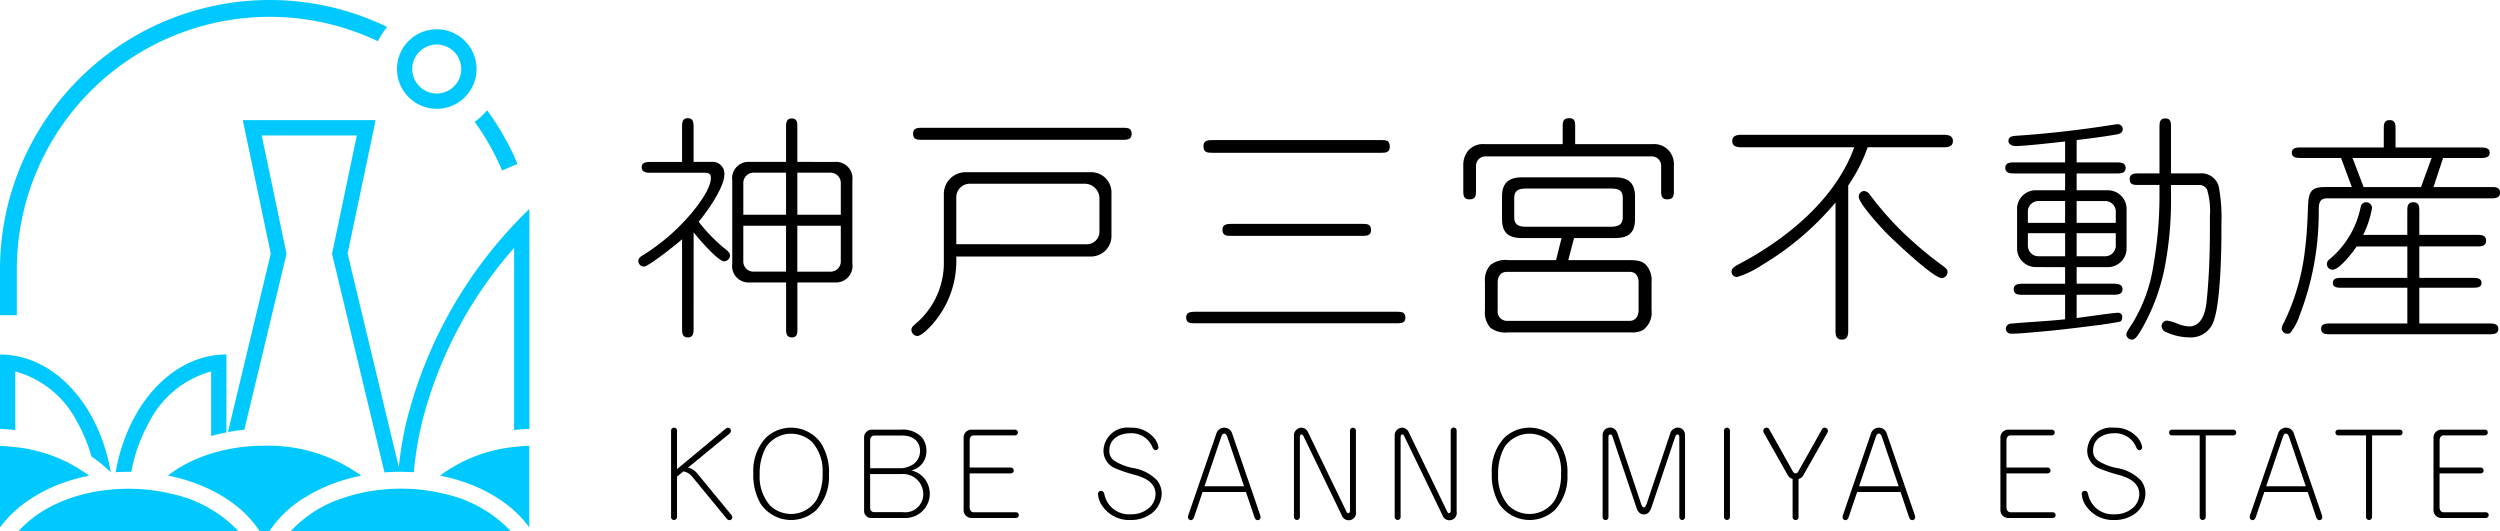 <svg id="グループ_2" data-name="グループ 2" xmlns="http://www.w3.org/2000/svg" xmlns:xlink="http://www.w3.org/1999/xlink" width="238" height="50.571" viewBox="0 0 238 50.571">
  <defs>
    <clipPath id="clip-path">
      <rect id="長方形_3" data-name="長方形 3" width="238" height="50.571" fill="none"/>
    </clipPath>
  </defs>
  <g id="グループ_1" data-name="グループ 1" clip-path="url(#clip-path)">
    <path id="パス_1" data-name="パス 1" d="M485.954,109.047c0,.389-.023.823-.549.823s-.549-.435-.549-.823V100.52c-.457.435-3.2,2.606-3.635,2.606a.532.532,0,0,1-.526-.526c0-.3.229-.434.457-.571a19.549,19.549,0,0,0,4.686-4.092c.869-1.052,1.76-2.378,1.76-3.246,0-.411-.183-.5-.663-.5h-5.075c-.389,0-.846-.023-.846-.526,0-.48.457-.5.846-.5h2.995V89.845c0-.412.023-.846.549-.846s.549.434.549.846v3.315h1.738a1.111,1.111,0,0,1,1.189,1.212c0,1.212-1.646,3.543-2.446,4.48a15.531,15.531,0,0,0,2.4,2.492c.434.32.594.525.594.731a.594.594,0,0,1-.571.549c-.572,0-2.515-2.24-2.9-2.766Zm5.349-4.412a1.562,1.562,0,0,1-1.669-1.783v-7.91a1.561,1.561,0,0,1,1.669-1.783h3.452V89.868c0-.412.023-.846.549-.846s.526.434.526.846v3.292H499.4a1.572,1.572,0,0,1,1.669,1.783v7.91a1.572,1.572,0,0,1-1.669,1.783h-3.566v4.412c0,.389,0,.823-.526.823s-.549-.435-.549-.823v-4.412Zm3.452-10.447h-3.177a.991.991,0,0,0-.891,1.052v2.949h4.069Zm-4.069,5.052v3.338a.97.97,0,0,0,.891,1.028h3.177V99.24Zm9.281-1.051V95.24a.991.991,0,0,0-.891-1.052h-3.246v4Zm-4.138,5.418h3.246a.97.97,0,0,0,.891-1.028V99.24h-4.138Z" transform="translate(-419.923 -77.747)"/>
    <path id="パス_2" data-name="パス 2" d="M690.579,108.895a9.1,9.1,0,0,1-2.172,5.92c-.366.434-1.143,1.235-1.554,1.235a.593.593,0,0,1-.549-.571.483.483,0,0,1,.183-.389c.137-.137.32-.3.48-.435a7.585,7.585,0,0,0,2.423-5.715v-6.469a2.064,2.064,0,0,1,2.1-2.011h11.8a1.932,1.932,0,0,1,2.057,1.829v4.16a1.953,1.953,0,0,1-1.9,2.034h-12.87ZM706.421,96.23c.48,0,.846.023.846.594,0,.526-.434.549-.846.549H687.287c-.457,0-.823-.023-.823-.594,0-.5.389-.549.777-.549Zm-3.475,11.087a1.2,1.2,0,0,0,1.257-1.143v-3.223a1.4,1.4,0,0,0-1.394-1.394H691.9a1.283,1.283,0,0,0-1.326,1.257v4.5Z" transform="translate(-599.536 -84.064)"/>
    <path id="パス_3" data-name="パス 3" d="M913.2,121.8c.457,0,.846,0,.846.571,0,.526-.434.526-.846.526h-19.18c-.457,0-.846,0-.846-.572,0-.48.434-.525.846-.525Zm-1.463-16.345c.5,0,.823.023.823.64,0,.548-.389.571-.823.571H895.644c-.5,0-.823-.046-.823-.663,0-.48.411-.548.823-.548Zm-1.783,7.978c.457,0,.823.023.823.595,0,.525-.411.548-.823.548h-12.5c-.457,0-.823-.023-.823-.594,0-.5.434-.549.823-.549Z" transform="translate(-780.253 -92.121)"/>
    <path id="パス_4" data-name="パス 4" d="M1119.849,91.467a1.922,1.922,0,0,1,1.623.663,2,2,0,0,1,.434,1.395v2.354c0,.526-.046.846-.64.846-.549,0-.572-.412-.572-.846V93.524a.9.9,0,0,0-.846-.892h-15.933a.9.9,0,0,0-.846.892v2.354c0,.526-.046.846-.64.846-.549,0-.571-.412-.571-.846V93.524a2.159,2.159,0,0,1,.434-1.395,1.879,1.879,0,0,1,1.6-.663h7.429V89.844c0-.5.023-.846.64-.846.549,0,.549.412.549.846v1.623Zm-2.446,11.041c.892,0,1.418.023,1.852.457a2.175,2.175,0,0,1,.526,1.646v2.675a2.043,2.043,0,0,1-.846,1.9,2.187,2.187,0,0,1-1.12.206h-11.7a2.391,2.391,0,0,1-1.669-.435,2.2,2.2,0,0,1-.526-1.669v-2.675a2.146,2.146,0,0,1,.526-1.646,2.306,2.306,0,0,1,1.692-.457h4.549l.526-2.1h-3.726c-1.372,0-1.943-.526-1.943-1.852v-2.08c0-1.349.663-1.852,1.943-1.852h8.755c1.3,0,1.966.5,1.966,1.852v2.08c0,1.418-.663,1.852-1.966,1.852h-3.84l-.549,2.1ZM1106,103.628c-.594,0-.869.457-.869,1.006v2.652a.891.891,0,0,0,.869,1.006h11.7c.571,0,.846-.48.846-1.006v-2.652c0-.549-.229-1.006-.846-1.006Zm1.851-7.932c-.731,0-1.143.183-1.143.914v1.806c0,.732.412.914,1.143.914h8.047c.708,0,1.143-.183,1.143-.914V96.61c0-.731-.366-.914-1.143-.914Z" transform="translate(-962.553 -77.746)"/>
    <path id="パス_5" data-name="パス 5" d="M1314.957,106.3v13.853c0,.411-.091.823-.594.823-.526,0-.617-.389-.617-.823v-12.23a27.427,27.427,0,0,1-7.018,5.966,8.92,8.92,0,0,1-2.332,1.12.5.5,0,0,1-.549-.5c0-.274.206-.457.64-.686,4.549-2.378,9.258-6.195,11.041-11.156h-10.767c-.411,0-.846-.091-.846-.594s.434-.594.846-.594h19.316c.411,0,.846.091.846.594s-.434.594-.846.594h-7.269a15.545,15.545,0,0,1-1.852,3.635m8.915,8.824c-.8,0-4.481-3.5-5.212-4.229-.526-.526-2.7-2.881-2.7-3.52a.533.533,0,0,1,.5-.549.753.753,0,0,1,.571.366,29.978,29.978,0,0,0,3.292,3.726,37.091,37.091,0,0,0,3.589,2.995c.411.3.5.412.5.617a.6.6,0,0,1-.549.594" transform="translate(-1139.005 -88.645)"/>
    <path id="パス_6" data-name="パス 6" d="M1512.925,103.329a1.776,1.776,0,0,1-1.806-1.715V97.729a1.776,1.776,0,0,1,1.806-1.714h2.766v-1.6h-4.847c-.388,0-.845-.023-.845-.526s.457-.526.845-.526h4.847V91.374c-1.052.114-3.841.434-4.732.434-.274,0-.663-.16-.663-.48,0-.434.411-.48.755-.5,3.109-.206,6.195-.571,9.258-1.051a2.544,2.544,0,0,1,.389-.046.469.469,0,0,1,.48.48c0,.3-.251.435-.526.48-1.28.229-2.56.389-3.863.549v2.126h3.817c.389,0,.846.023.846.526s-.457.526-.846.526h-3.817v1.6h2.926a1.782,1.782,0,0,1,1.829,1.714v3.886a1.782,1.782,0,0,1-1.829,1.715h-2.926v1.577h3.52c.366,0,.846.046.846.526,0,.5-.48.526-.846.526h-3.52v2.218c.709-.091,3.543-.5,3.909-.5a.386.386,0,0,1,.434.389c0,.183-.046.411-.229.457-.389.091-1.372.229-1.829.3-2.012.251-4.092.526-6.127.686-.8.068-1.623.16-2.423.16a.483.483,0,0,1-.48-.48.508.508,0,0,1,.526-.48c1.714-.16,3.429-.229,5.12-.412v-2.332h-4.069c-.366,0-.823-.023-.823-.526,0-.48.457-.526.823-.526h4.069v-1.577Zm2.766-6.287h-2.515a1.007,1.007,0,0,0-1.029.937v1.143h3.543Zm-3.543,3.063v1.257a1.007,1.007,0,0,0,1.029.937h2.515v-2.195Zm8.367-.983V97.98a1.013,1.013,0,0,0-1.052-.937h-2.674v2.08Zm-3.726,3.178h2.674a1.013,1.013,0,0,0,1.052-.937v-1.257h-3.726Zm7.886-12.276c0-.435.023-.846.548-.846.549,0,.549.411.549.846v4.389h2.743a1.692,1.692,0,0,1,1.806,1.257,16.177,16.177,0,0,1,.251,3.543v.892c0,1.989-.114,6.515-.686,8.207a2.283,2.283,0,0,1-2.286,1.714,5.56,5.56,0,0,1-2.286-.5.634.634,0,0,1-.435-.572.517.517,0,0,1,.526-.526,4.069,4.069,0,0,1,1.006.3,3.307,3.307,0,0,0,1.074.251c1.3,0,1.6-1.509,1.692-2.514.229-2.286.3-4.595.3-6.9v-1.1a6.921,6.921,0,0,0-.274-2.515.836.836,0,0,0-.663-.434h-2.766v1.166a33.754,33.754,0,0,1-.617,6.767,19.267,19.267,0,0,1-2.057,5.578c-.434.754-.708,1.212-1.052,1.212a.528.528,0,0,1-.526-.5c0-.183.182-.457.617-1.12a14.8,14.8,0,0,0,1.943-5.349,38.271,38.271,0,0,0,.594-6.721V95.511h-2.012c-.411,0-.823,0-.823-.549,0-.525.412-.548.823-.548h2.012Z" transform="translate(-1319.093 -77.904)"/>
    <path id="パス_7" data-name="パス 7" d="M1727.853,91.266c0-.435.023-.823.572-.823.525,0,.548.412.548.823v1.783h8.115c.366,0,.846.023.846.5s-.48.5-.846.5H1733.5l-.914,2.766h5.487c.388,0,.846,0,.846.526s-.457.548-.846.548h-15.613c-.914,0-.777.8-.8,1.463a27.149,27.149,0,0,1-1.806,9.647,5.407,5.407,0,0,1-.892,1.691.457.457,0,0,1-.3.091.532.532,0,0,1-.526-.526,1.152,1.152,0,0,1,.206-.526,21.36,21.36,0,0,0,2.011-6.949c.137-1.074.206-2.149.252-3.223.023-.48.023-.937.068-1.395.092-1.189.64-1.349,1.692-1.349h2.446l-1.028-2.766h-3.841c-.366,0-.846-.023-.846-.5s.48-.5.846-.5h7.91Zm2.24,10.1V99.107c0-.457.023-.846.594-.846.526,0,.549.435.549.846v2.263h5.509c.411,0,.846.023.846.548s-.435.549-.846.549h-5.509v2.994h5.075c.343,0,.846,0,.846.48,0,.457-.48.457-.846.457h-5.075v3.406h6.675c.389,0,.846.023.846.5,0,.5-.457.526-.846.526h-15.2c-.366,0-.823-.023-.823-.526,0-.48.457-.5.823-.5h7.384V106.4h-6.264c-.343,0-.823,0-.823-.457,0-.48.48-.48.823-.48h6.264v-2.994h-4.823c-.343.526-1.646,2.217-2.286,2.217a.538.538,0,0,1-.343-.96,8.682,8.682,0,0,0,3.018-5.052.511.511,0,0,1,.48-.412.563.563,0,0,1,.594.526,9.019,9.019,0,0,1-.846,2.583Zm-4.16-4.549h5.464l1.006-2.766h-7.521Z" transform="translate(-1500.917 -79.008)"/>
    <path id="パス_8" data-name="パス 8" d="M505.891,326.688v3.841a.287.287,0,0,1-.288.288.278.278,0,0,1-.277-.288v-8.216a.278.278,0,0,1,.277-.288.287.287,0,0,1,.288.288v3.66l4.609-3.831a.427.427,0,0,1,.256-.107.29.29,0,0,1,.267.288.379.379,0,0,1-.16.288l-3.916,3.212a1.644,1.644,0,0,1,.907.608l3.222,3.916a.344.344,0,0,1,.075.214.258.258,0,0,1-.267.267.345.345,0,0,1-.267-.149l-3.3-4.012a1.382,1.382,0,0,0-.821-.48Z" transform="translate(-441.439 -281.312)"/>
    <path id="パス_9" data-name="パス 9" d="M567.9,329.28a5.473,5.473,0,0,1-.7-2.923,4.625,4.625,0,0,1,1.184-3.361,3.478,3.478,0,0,1,5.282.544,5.207,5.207,0,0,1,.736,2.966,4.652,4.652,0,0,1-1.184,3.34,3.5,3.5,0,0,1-5.314-.566m5.271-.309a4.952,4.952,0,0,0,.619-2.625,4.114,4.114,0,0,0-1-2.956,2.939,2.939,0,0,0-2-.79,2.886,2.886,0,0,0-2.369,1.249,5.153,5.153,0,0,0-.619,2.646,4.16,4.16,0,0,0,1,2.956,2.912,2.912,0,0,0,1.985.79,2.87,2.87,0,0,0,2.379-1.27" transform="translate(-495.484 -281.311)"/>
    <path id="パス_10" data-name="パス 10" d="M656.605,328.484a2.312,2.312,0,0,1-2.017,3.468h-3.2a.665.665,0,0,1-.726-.672v-6.989a.729.729,0,0,1,.747-.747h2.753a2.475,2.475,0,0,1,2.027.758,2,2,0,0,1,.406,1.238,1.861,1.861,0,0,1-1.44,1.888,2.194,2.194,0,0,1,1.451,1.056m-2.358-1.27a2.3,2.3,0,0,0,1.12-.395,1.526,1.526,0,0,0,.619-1.248c0-.992-.747-1.472-1.739-1.472h-2.582c-.278,0-.427.181-.427.48v2.636Zm-3.009,3.756a.388.388,0,0,0,.384.427h2.731a1.724,1.724,0,0,0,1.942-1.75,1.925,1.925,0,0,0-2.07-1.878h-2.988Z" transform="translate(-568.4 -282.639)"/>
    <path id="パス_11" data-name="パス 11" d="M730.112,327.151a.28.28,0,0,1,.267.277.273.273,0,0,1-.267.277h-3.927v3.222c0,.246.117.48.395.48h4.012a.272.272,0,0,1,0,.544h-4.247a.742.742,0,0,1-.736-.758V324.3a.742.742,0,0,1,.736-.757h4.161a.272.272,0,0,1,0,.544H726.58c-.278,0-.395.235-.395.48v2.582Z" transform="translate(-633.872 -282.64)"/>
    <path id="パス_12" data-name="パス 12" d="M832.011,322.857a1.863,1.863,0,0,1,.544,1.024.273.273,0,0,1-.245.288c-.16,0-.245-.117-.31-.245a2.15,2.15,0,0,0-2.113-1.366c-1.024,0-2.006.512-2.006,1.654a1.1,1.1,0,0,0,.427.928,5.035,5.035,0,0,0,1.825.725,4.121,4.121,0,0,1,2.294,1.174,2.036,2.036,0,0,1,.438,1.27,2.44,2.44,0,0,1-1.11,1.985,3.266,3.266,0,0,1-1.857.523,3.1,3.1,0,0,1-2.689-1.345,2.173,2.173,0,0,1-.405-1.142.28.28,0,0,1,.288-.288c.224,0,.288.2.331.384a2.384,2.384,0,0,0,2.5,1.846,2.567,2.567,0,0,0,1.846-.7,1.8,1.8,0,0,0,.512-1.216c0-1.1-1-1.558-1.9-1.814a14.6,14.6,0,0,1-2-.672,1.988,1.988,0,0,1-.469-.309,1.807,1.807,0,0,1-.587-1.387,2.28,2.28,0,0,1,2.561-2.145,2.774,2.774,0,0,1,2.123.832" transform="translate(-722.273 -281.312)"/>
    <path id="パス_13" data-name="パス 13" d="M895.164,330.518c-.053.149-.139.31-.31.31a.272.272,0,0,1-.277-.288.559.559,0,0,1,.032-.192l2.678-7.789a.782.782,0,0,1,1.483,0l2.689,7.821a.414.414,0,0,1,.021.16.259.259,0,0,1-.267.288c-.181,0-.256-.128-.32-.31l-.8-2.369h-4.129Zm4.748-2.913-1.579-4.663c-.053-.139-.128-.352-.309-.352s-.246.213-.3.352l-1.579,4.663Z" transform="translate(-781.478 -281.312)"/>
    <path id="パス_14" data-name="パス 14" d="M979.327,330.006c.032.064.085.16.181.16.139,0,.16-.171.16-.267v-7.587a.283.283,0,1,1,.566,0v7.7a.7.7,0,0,1-1.355.341l-3.639-7.523c-.032-.064-.086-.16-.181-.16-.139,0-.16.171-.16.267v7.587a.278.278,0,0,1-.278.288.287.287,0,0,1-.288-.288v-7.7a.74.74,0,0,1,.7-.8.711.711,0,0,1,.651.459Z" transform="translate(-851.15 -281.312)"/>
    <path id="パス_15" data-name="パス 15" d="M1055.2,330.006c.032.064.085.16.181.16.139,0,.16-.171.16-.267v-7.587a.283.283,0,1,1,.565,0v7.7a.7.7,0,0,1-1.355.341l-3.638-7.523c-.032-.064-.085-.16-.181-.16-.139,0-.16.171-.16.267v7.587a.278.278,0,0,1-.277.288.287.287,0,0,1-.288-.288v-7.7a.74.74,0,0,1,.7-.8.711.711,0,0,1,.651.459Z" transform="translate(-917.433 -281.312)"/>
    <path id="パス_16" data-name="パス 16" d="M1124,329.28a5.473,5.473,0,0,1-.7-2.923,4.624,4.624,0,0,1,1.184-3.361,3.478,3.478,0,0,1,5.282.544,5.209,5.209,0,0,1,.736,2.966,4.651,4.651,0,0,1-1.185,3.34,3.5,3.5,0,0,1-5.313-.566m5.271-.309a4.951,4.951,0,0,0,.619-2.625,4.114,4.114,0,0,0-1-2.956,2.94,2.94,0,0,0-2-.79,2.886,2.886,0,0,0-2.369,1.249,5.152,5.152,0,0,0-.619,2.646,4.161,4.161,0,0,0,1,2.956,2.912,2.912,0,0,0,1.984.79,2.87,2.87,0,0,0,2.38-1.27" transform="translate(-981.282 -281.311)"/>
    <path id="パス_17" data-name="パス 17" d="M1211.422,329.537c-.117.352-.31.672-.726.672s-.6-.32-.715-.672l-2.284-6.776a.217.217,0,0,0-.2-.16c-.149,0-.171.149-.171.267v7.586a.278.278,0,1,1-.555,0v-7.811a.7.7,0,0,1,.736-.7c.384,0,.587.278.7.608l2.219,6.626c.043.128.128.363.267.363s.235-.246.278-.363l2.219-6.626a.783.783,0,0,1,.726-.608.69.69,0,0,1,.7.7v7.811a.276.276,0,0,1-.267.288.285.285,0,0,1-.277-.288v-7.586c0-.117-.021-.267-.171-.267a.228.228,0,0,0-.2.16Z" transform="translate(-1054.201 -281.238)"/>
    <path id="パス_18" data-name="パス 18" d="M1298.738,330.529a.283.283,0,1,1-.566,0v-8.216a.287.287,0,0,1,.288-.288.281.281,0,0,1,.278.3Z" transform="translate(-1134.048 -281.312)"/>
    <path id="パス_19" data-name="パス 19" d="M1331.074,330.54a.263.263,0,0,1-.277.277.272.272,0,0,1-.288-.277V326.9a.677.677,0,0,1-.448-.331l-2.262-4a.483.483,0,0,1-.086-.234.317.317,0,0,1,.31-.31.3.3,0,0,1,.267.16l2.241,4a.333.333,0,0,0,.267.192.307.307,0,0,0,.256-.192l2.251-4a.27.27,0,0,1,.246-.16.317.317,0,0,1,.32.3.52.52,0,0,1-.085.245l-2.262,4a.645.645,0,0,1-.448.331Z" transform="translate(-1159.853 -281.312)"/>
    <path id="パス_20" data-name="パス 20" d="M1388.057,330.518c-.053.149-.139.31-.309.31a.272.272,0,0,1-.277-.288.562.562,0,0,1,.032-.192l2.678-7.789a.782.782,0,0,1,1.483,0l2.689,7.821a.42.42,0,0,1,.021.16.259.259,0,0,1-.267.288c-.181,0-.256-.128-.32-.31l-.8-2.369h-4.13Zm4.748-2.913-1.579-4.663c-.053-.139-.128-.352-.309-.352s-.245.213-.3.352l-1.579,4.663Z" transform="translate(-1212.055 -281.312)"/>
    <path id="パス_21" data-name="パス 21" d="M1510.806,327.151a.28.28,0,0,1,.267.277.273.273,0,0,1-.267.277h-3.927v3.222c0,.246.117.48.395.48h4.012a.272.272,0,0,1,0,.544h-4.247a.742.742,0,0,1-.736-.758V324.3a.742.742,0,0,1,.736-.757h4.162a.272.272,0,0,1,0,.544h-3.927c-.277,0-.395.235-.395.48v2.582Z" transform="translate(-1315.864 -282.64)"/>
    <path id="パス_22" data-name="パス 22" d="M1572.783,322.857a1.864,1.864,0,0,1,.544,1.024.273.273,0,0,1-.245.288c-.16,0-.245-.117-.309-.245a2.15,2.15,0,0,0-2.113-1.366c-1.024,0-2.006.512-2.006,1.654a1.1,1.1,0,0,0,.427.928,5.034,5.034,0,0,0,1.824.725,4.121,4.121,0,0,1,2.294,1.174,2.036,2.036,0,0,1,.437,1.27,2.441,2.441,0,0,1-1.109,1.985,3.267,3.267,0,0,1-1.857.523,3.1,3.1,0,0,1-2.689-1.345,2.17,2.17,0,0,1-.406-1.142.28.28,0,0,1,.288-.288c.224,0,.288.2.331.384a2.385,2.385,0,0,0,2.5,1.846,2.568,2.568,0,0,0,1.846-.7,1.8,1.8,0,0,0,.512-1.216c0-1.1-1-1.558-1.9-1.814a14.606,14.606,0,0,1-2-.672,1.983,1.983,0,0,1-.469-.309,1.807,1.807,0,0,1-.587-1.387,2.281,2.281,0,0,1,2.561-2.145,2.774,2.774,0,0,1,2.123.832" transform="translate(-1369.391 -281.312)"/>
    <path id="パス_23" data-name="パス 23" d="M1636.812,331.857a.288.288,0,0,1-.576,0v-7.768h-2.657a.262.262,0,0,1-.256-.267.264.264,0,0,1,.256-.277h5.879a.271.271,0,0,1,.256.277.262.262,0,0,1-.256.267h-2.646Z" transform="translate(-1426.826 -282.64)"/>
    <path id="パス_24" data-name="パス 24" d="M1694.6,330.518c-.053.149-.138.31-.309.31a.272.272,0,0,1-.277-.288.565.565,0,0,1,.032-.192l2.679-7.789a.782.782,0,0,1,1.483,0l2.689,7.821a.42.42,0,0,1,.021.16.259.259,0,0,1-.267.288c-.181,0-.256-.128-.32-.31l-.8-2.369h-4.13Zm4.748-2.913-1.579-4.663c-.054-.139-.128-.352-.31-.352s-.245.213-.3.352l-1.579,4.663Z" transform="translate(-1479.839 -281.312)"/>
    <path id="パス_25" data-name="パス 25" d="M1762.064,331.857a.288.288,0,0,1-.576,0v-7.768h-2.657a.262.262,0,0,1-.256-.267.264.264,0,0,1,.256-.277h5.879a.271.271,0,0,1,.256.277.262.262,0,0,1-.256.267h-2.646Z" transform="translate(-1536.242 -282.64)"/>
    <path id="パス_26" data-name="パス 26" d="M1836.928,327.151a.28.28,0,0,1,.267.277.273.273,0,0,1-.267.277H1833v3.222c0,.246.117.48.395.48h4.012a.272.272,0,0,1,0,.544h-4.247a.742.742,0,0,1-.736-.758V324.3a.742.742,0,0,1,.736-.757h4.161a.272.272,0,0,1,0,.544H1833.4c-.277,0-.395.235-.395.48v2.582Z" transform="translate(-1600.755 -282.64)"/>
    <path id="パス_27" data-name="パス 27" d="M188.617,119.272a35.133,35.133,0,0,0-.705,4.254l-1.022-4.254-3.854-16.062,2.3-10.954L185.7,90.5H173.058l.368,1.753,2.294,10.954-3.854,16.062-.221.926c.127-.024.253-.046.382-.067l.192-.031c.127-.019.255-.038.384-.055.065-.009.13-.017.2-.024.132-.017.264-.031.4-.044l.17-.705,3.849-16.042-2.363-11.272h9.055l-2.361,11.272,3.85,16.042,1.144,4.768.33-.026c.11-.007.221-.014.33-.017.067,0,.133-.007.2-.009s.133-.005.2-.007c.089,0,.178,0,.267,0a.109.109,0,0,1,.024,0c.036,0,.072,0,.108,0a.044.044,0,0,1,.02,0c.026,0,.051,0,.077,0,.14,0,.283,0,.423.005s.252.007.378.012c.144.005.288.014.43.022a33.725,33.725,0,0,1,.709-4.417c.024-.108.05-.217.077-.325a39.886,39.886,0,0,1,8.769-16.617V120c.479-.055.966-.091,1.455-.108V98.949a42.272,42.272,0,0,0-11.721,20.324" transform="translate(-149.945 -79.061)" fill="#00c9ff"/>
    <path id="パス_28" data-name="パス 28" d="M96.192,274.686c.091-.026.183-.051.276-.075l.158-.041c.1-.024.192-.048.288-.07l.163-.038c.188-.043.38-.084.572-.12v-7.418c-3.766,0-7.083,2.57-9.017,6.465a17.108,17.108,0,0,0-1.524,4.742c.146-.009.291-.017.437-.022.121-.005.245-.01.368-.012.14,0,.281-.005.423-.005.087,0,.175,0,.26,0a15.236,15.236,0,0,1,1.686-4.706,9.428,9.428,0,0,1,5.912-4.848v6.146Z" transform="translate(-76.093 -233.177)" fill="#00c9ff"/>
    <path id="パス_29" data-name="パス 29" d="M2.942,340.764q.131-.087.267-.17c.053-.034.106-.067.161-.1.036-.022.07-.045.106-.063.067-.041.137-.08.205-.118a.045.045,0,0,1,.017-.01c.132-.075.265-.147.4-.217.087-.048.176-.092.267-.137s.156-.079.236-.115c.142-.068.288-.134.433-.2.062-.027.123-.053.185-.079l.163-.067c.144-.058.289-.116.435-.171l.065-.024c.074-.027.147-.053.223-.079l.007,0,.039-.014c.113-.039.228-.079.342-.115.063-.022.128-.043.194-.062s.13-.041.2-.06q.2-.059.4-.113l.005,0h0c.13-.036.26-.068.392-.1s.269-.065.4-.094.272-.06.409-.087a14.265,14.265,0,0,0-7.031-2.719c-.476-.06-.962-.1-1.455-.118V343.5a10.822,10.822,0,0,1,2.619-2.522c.1-.072.209-.144.317-.212" transform="translate(-0.005 -293.284)" fill="#00c9ff"/>
    <path id="パス_30" data-name="パス 30" d="M8.724,276.652c.063.039.125.082.187.125.265.185.521.377.76.573q.062.046.118.1c.132.111.262.224.387.339s.253.236.373.358a17.073,17.073,0,0,0-1.525-4.756c-1.935-3.9-5.251-6.465-9.017-6.465v7.086c.185.007.37.015.555.029.082.005.163.01.245.017.1.007.2.015.3.026.118.01.235.022.351.036V268.54a9.389,9.389,0,0,1,5.915,4.849q.177.316.344.649a15.058,15.058,0,0,1,1,2.613c-.063-.043-.127-.086-.192-.125.065.041.128.084.192.127" transform="translate(-0.005 -233.177)" fill="#00c9ff"/>
    <path id="パス_31" data-name="パス 31" d="M83.416,355.7l-.02-.02a.088.088,0,0,1,0,.022l.017,0" transform="translate(-72.852 -310.71)" fill="#00c9ff"/>
    <path id="パス_32" data-name="パス 32" d="M139.387,340.642l.036-.024c.159-.1.32-.2.485-.3.077-.048.156-.094.235-.135.044-.027.091-.051.137-.077.118-.065.236-.128.358-.188s.252-.128.378-.187l.067-.033q.2-.1.411-.185c.147-.063.294-.125.444-.183.13-.053.262-.1.394-.149.019-.009.038-.015.057-.022l.3-.108c.027-.01.057-.019.086-.027q.683-.231,1.4-.4c.055-.014.11-.027.164-.039s.109-.026.164-.038c.135-.031.27-.06.407-.087a15.1,15.1,0,0,0-9.2-2.852c-.115,0-.229,0-.344,0s-.241.005-.363.012c-.087,0-.173.005-.26.012s-.19.008-.286.017c-.075.005-.152.01-.228.017-.1.007-.193.015-.289.026l-.289.031c-.1.01-.19.022-.286.036-.262.034-.519.074-.774.121-.171.029-.341.063-.508.1l-.015,0-.019,0-.25.057v0c-.063.012-.125.027-.187.043q-.154.036-.3.077c-.236.062-.469.128-.7.2a.344.344,0,0,0-.045.014c-.094.029-.188.06-.281.092a.1.1,0,0,0-.024.009c-.079.026-.156.053-.233.081-.032.012-.065.022-.1.036-.17.06-.339.125-.5.193-.07.029-.14.058-.209.089-.033.012-.065.027-.1.041l-.2.087c-.2.092-.4.188-.594.289-.108.055-.216.113-.32.171a.189.189,0,0,0-.026.015c-.1.055-.2.113-.3.173s-.187.111-.277.17c-.031.02-.063.039-.092.06-.075.046-.147.1-.219.144l-.046.033c-.089.06-.178.123-.264.187s-.188.139-.279.211c.137.027.274.057.409.087s.27.062.4.094.262.067.392.1h0a.006.006,0,0,1,.005,0c.265.072.526.151.784.235s.5.168.741.26c.06.022.118.045.176.069.146.056.291.116.435.178.05.021.1.041.147.063q.182.08.36.164c.089.041.175.084.262.127a.276.276,0,0,1,.038.019c.067.033.132.067.2.1.149.077.3.156.442.238.118.067.235.135.351.205s.229.14.342.214h0c.127.082.253.166.377.252a10.59,10.59,0,0,1,2.866,2.878h.94a10.589,10.589,0,0,1,2.866-2.878c.111-.077.224-.154.339-.228" transform="translate(-110.516 -293.177)" fill="#00c9ff"/>
    <path id="パス_33" data-name="パス 33" d="M331.451,338.566c.137.027.274.056.409.087s.271.062.4.094.262.067.392.1h0l.005,0c.265.072.527.151.784.235.128.041.255.084.382.128l.007,0q.144.049.288.1c.145.055.291.113.435.171l.163.067.192.082.108.048c.084.038.168.075.252.115l.055.026c.084.039.166.08.248.121s.157.079.234.12a.2.2,0,0,1,.032.017l.125.065c.094.05.187.1.277.152a.047.047,0,0,1,.017.01c.069.038.139.077.205.118.082.046.163.1.241.144a.592.592,0,0,1,.055.036c.079.048.159.1.238.151.108.069.212.141.317.212a10.838,10.838,0,0,1,2.621,2.524v-7.771c-.493.019-.979.058-1.455.118a14.27,14.27,0,0,0-7.033,2.719" transform="translate(-289.546 -293.284)" fill="#00c9ff"/>
    <path id="パス_34" data-name="パス 34" d="M25.257,372.033H13.98q.1-.113.2-.221l.01-.01c.043-.046.086-.091.13-.135.058-.06.118-.12.18-.178.046-.046.1-.092.146-.137a.1.1,0,0,1,.019-.019c.07-.063.142-.128.216-.192s.134-.113.2-.168.132-.106.2-.158c.041-.033.084-.065.127-.1l.13-.1c.06-.044.121-.087.183-.13l.111-.077c.036-.026.074-.051.113-.075.075-.051.152-.1.229-.149s.13-.08.2-.12c.1-.06.2-.118.3-.176s.236-.13.356-.194c.086-.044.173-.089.26-.132.034-.017.067-.034.1-.05.108-.051.217-.1.327-.152.075-.034.151-.067.226-.1q.2-.087.411-.169l.029-.012c.128-.05.26-.1.392-.146.07-.026.142-.051.214-.075.094-.033.188-.063.284-.094l.282-.087h0l.051-.015c.043-.014.087-.026.13-.038l.043-.012c.168-.048.337-.094.508-.135.149-.038.3-.072.452-.1s.3-.063.459-.092c.1-.019.2-.038.3-.053l.07-.012.171-.029.024,0c.123-.019.247-.036.37-.053.269-.034.541-.063.818-.086l.113-.01c.312-.024.628-.039.947-.046.146,0,.289-.008.435-.008s.291.005.437.008c.318.007.635.022.947.046s.625.057.93.1a17.043,17.043,0,0,1,1.851.348,12.252,12.252,0,0,1,6.311,3.549H25.261" transform="translate(-12.213 -321.462)" fill="#00c9ff"/>
    <path id="パス_35" data-name="パス 35" d="M228.586,372.033H218.92a11.532,11.532,0,0,1,4.9-3.13,16.249,16.249,0,0,1,3.261-.767c.306-.039.616-.072.93-.1s.628-.039.948-.046l.1,0c.111,0,.226-.007.339-.007s.207,0,.31.005l.125,0c.318.007.635.022.948.046s.623.057.93.1a17.042,17.042,0,0,1,1.851.348,12.247,12.247,0,0,1,6.309,3.549H228.591" transform="translate(-191.242 -321.462)" fill="#00c9ff"/>
    <path id="パス_36" data-name="パス 36" d="M1.6,25.662A24.068,24.068,0,0,1,35.985,3.926a6.136,6.136,0,0,1,.88-1.358A25.673,25.673,0,0,0,0,25.662v4.347H1.6Z" fill="#00c9ff"/>
    <path id="パス_37" data-name="パス 37" d="M360.016,88.758l1.472-.628a25.485,25.485,0,0,0-2.9-5.107,6.052,6.052,0,0,1-1.18,1.1,24.076,24.076,0,0,1,2.611,4.633" transform="translate(-312.219 -72.527)" fill="#00c9ff"/>
    <path id="パス_38" data-name="パス 38" d="M302.722,29.611a3.788,3.788,0,0,0,3.787-3.787,3.784,3.784,0,0,0-6.321-2.811,3.753,3.753,0,0,0-1.251,2.811,3.788,3.788,0,0,0,3.785,3.787m-2.14-4.713a2.286,2.286,0,0,1,.573-.8l.005,0,0-.005a2.329,2.329,0,0,1,3.542,2.953,2.293,2.293,0,0,1-.683.709l-.005,0-.007.005a2.288,2.288,0,0,1-1.289.392,2.334,2.334,0,0,1-2.33-2.332,2.293,2.293,0,0,1,.19-.926" transform="translate(-261.143 -19.251)" fill="#00c9ff"/>
  </g>
</svg>
